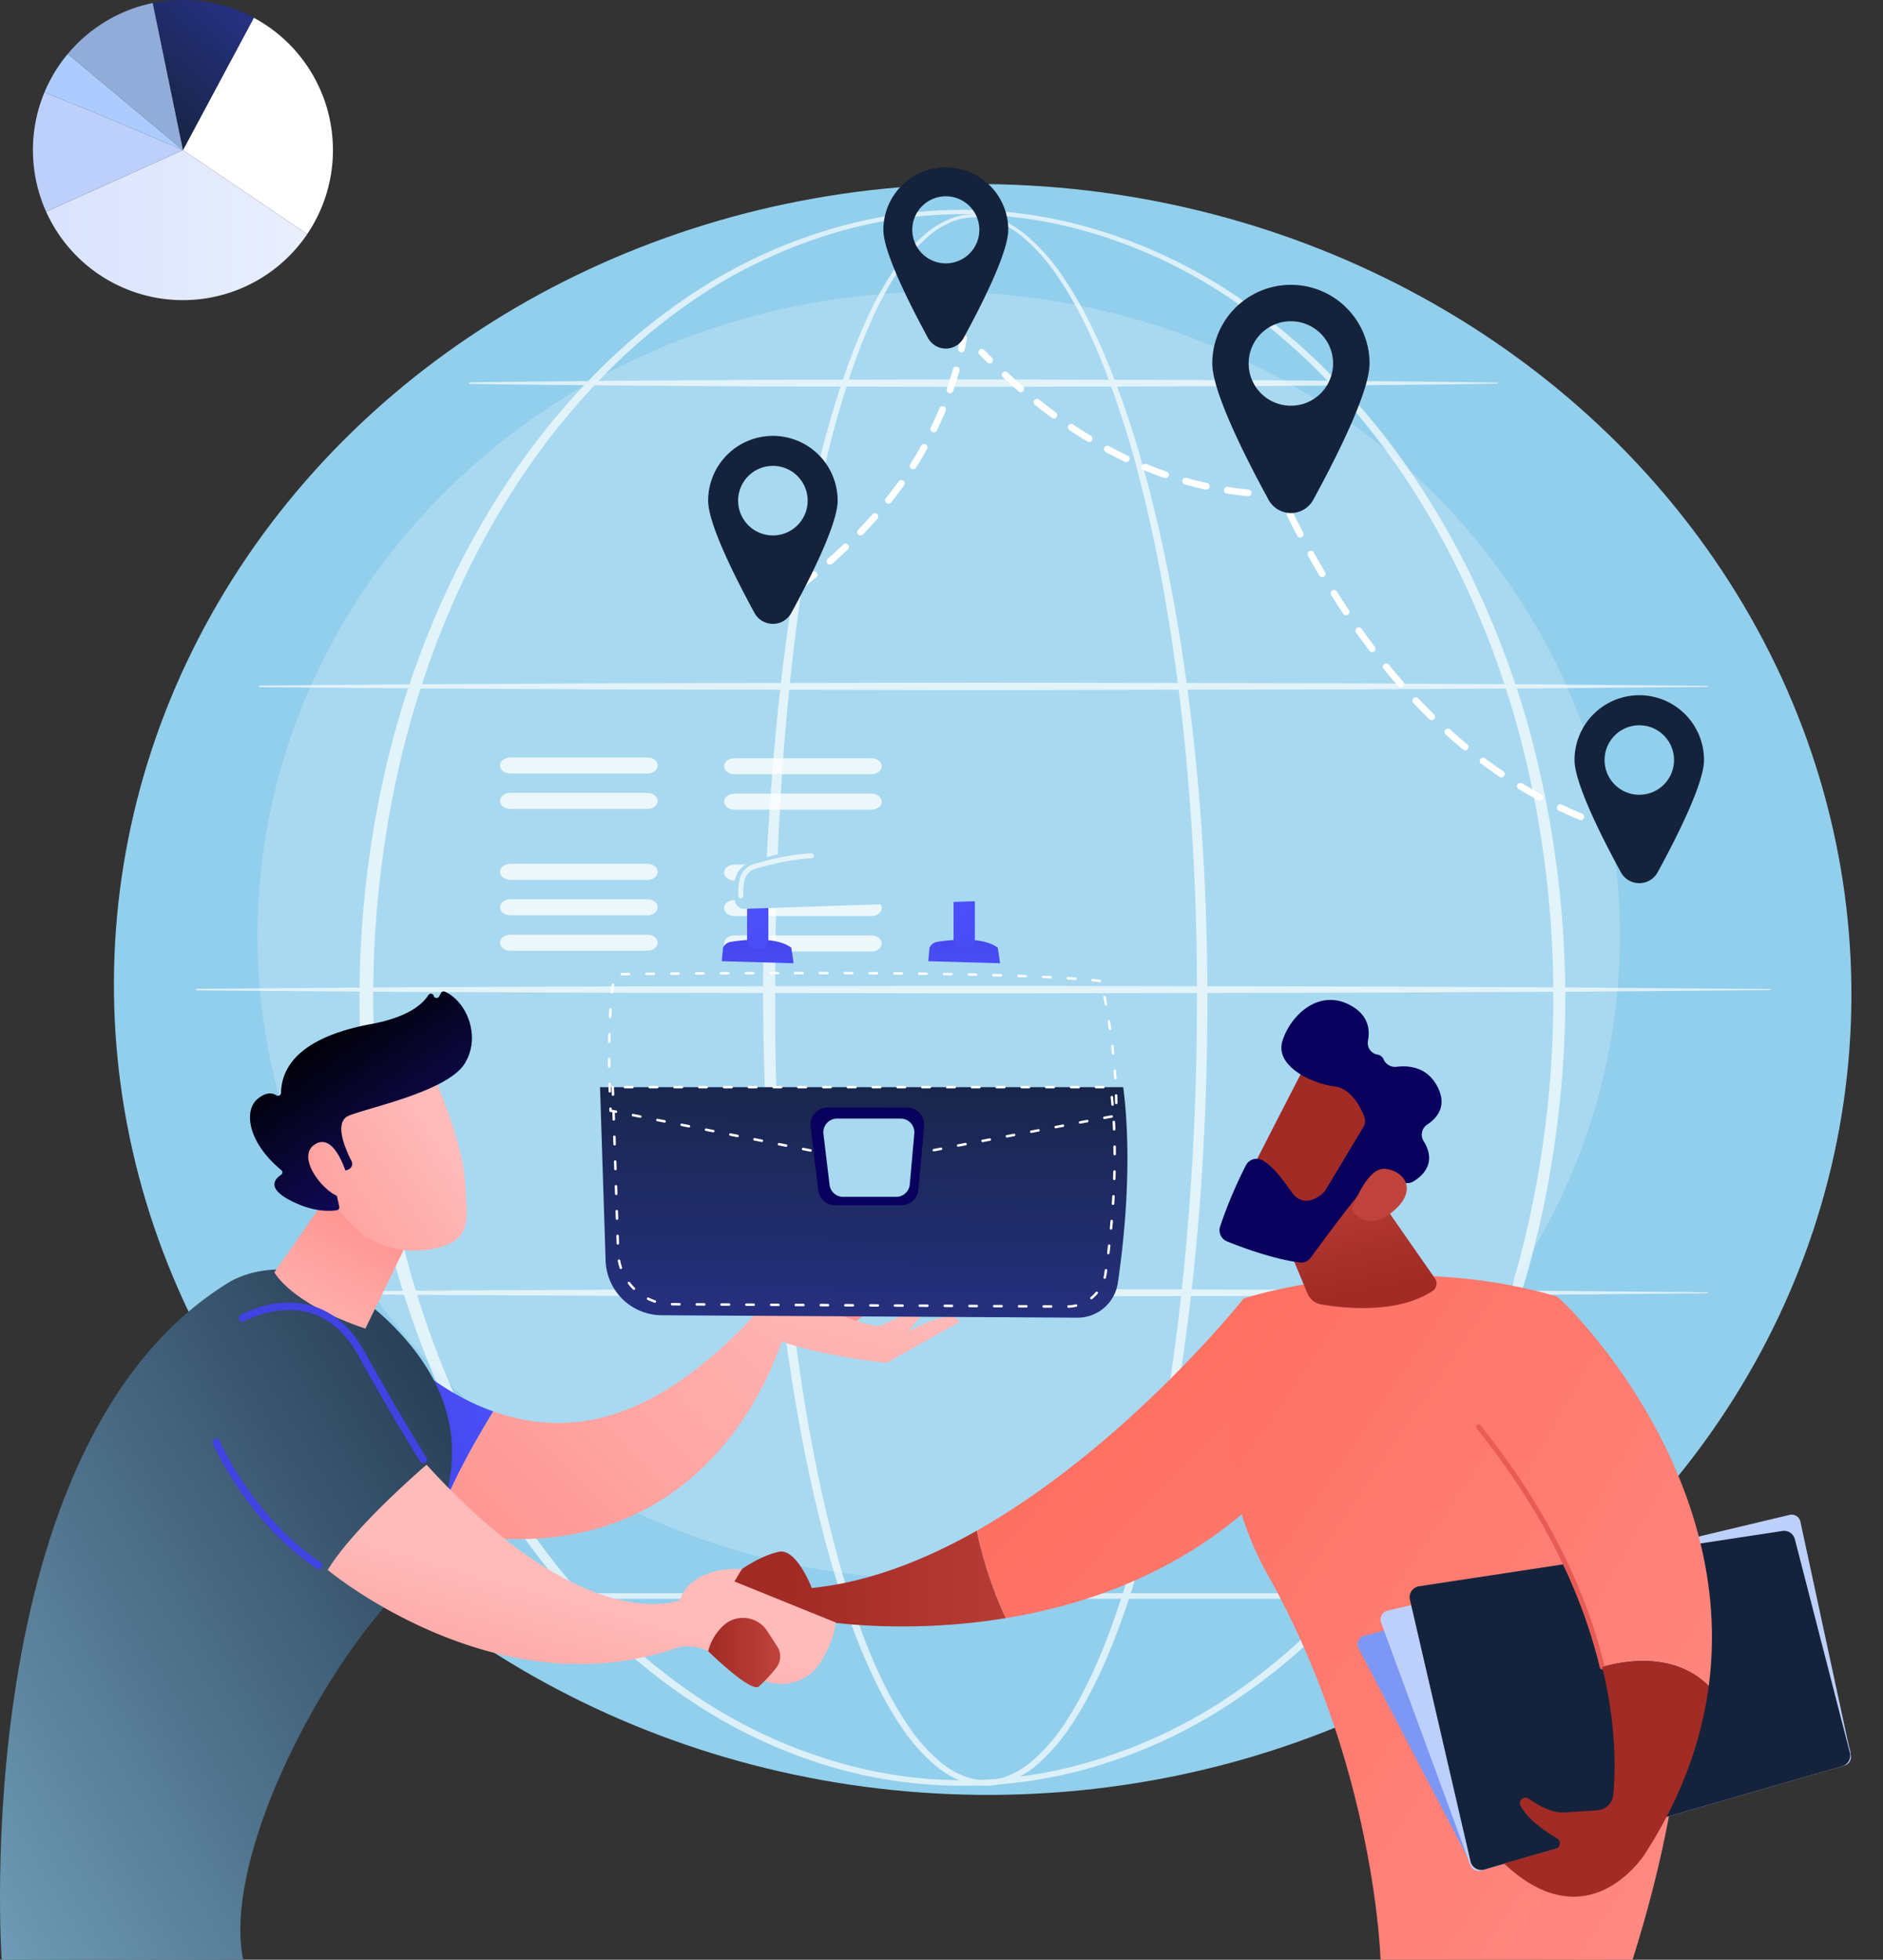 <svg height="698.019" viewBox="0 0 671 698.019" width="671" xmlns="http://www.w3.org/2000/svg" xmlns:xlink="http://www.w3.org/1999/xlink"><rect x="0" y="0" width="671" height="698.019" fill="#333333" stroke="none"/><linearGradient id="a" gradientUnits="objectBoundingBox" x1="-.04" x2="1.447" y1=".945" y2="-1.467"><stop offset="0" stop-color="#14233b"/><stop offset="1" stop-color="#4042e2"/></linearGradient><linearGradient id="b" gradientUnits="objectBoundingBox" x2="1" y1=".5" y2=".5"><stop offset="0" stop-color="#dae3fe"/><stop offset="1" stop-color="#e9effd"/></linearGradient><linearGradient id="c" gradientUnits="objectBoundingBox" x1=".275" x2="1.275" y1=".5" y2=".5"><stop offset="0" stop-color="#a22b25"/><stop offset="1" stop-color="#c0423c"/></linearGradient><linearGradient id="d" gradientUnits="objectBoundingBox" x1="2.398" x2=".452" y1="2.584" y2=".4"><stop offset="0" stop-color="#ff928e"/><stop offset="1" stop-color="#fe7062"/></linearGradient><linearGradient id="e" gradientUnits="objectBoundingBox" x1="1.107" x2="-.123" y1="-.006" y2=".733"><stop offset="0" stop-color="#4f52ff"/><stop offset="1" stop-color="#4042e2"/></linearGradient><linearGradient id="f" gradientUnits="objectBoundingBox" x1="1.314" x2=".004" y1="-.073" y2=".944"><stop offset="0" stop-color="#febbba"/><stop offset="1" stop-color="#ff928e"/></linearGradient><linearGradient id="g" x1="1.01" x2=".399" xlink:href="#f" y1="-1.182" y2=".559"/><linearGradient id="h" x1=".7" x2="-1.499" xlink:href="#f" y1=".02" y2="3.348"/><linearGradient id="i" gradientUnits="objectBoundingBox" x1="1.188" x2="-.616" y1="-.094" y2="1.466"><stop offset="0" stop-color="#14233b"/><stop offset="1" stop-color="#9edbf7"/></linearGradient><linearGradient id="j" x1=".181" x2=".572" xlink:href="#f" y1="1.219" y2=".33"/><linearGradient id="k" x1=".53" x2=".112" xlink:href="#f" y1=".549" y2="1.263"/><linearGradient id="l" x1="3.799" x2="2.782" xlink:href="#e" y1="-4.264" y2="-2.795"/><linearGradient id="m" x1="2.074" x2="1.479" xlink:href="#e" y1="-2.634" y2="-1.437"/><linearGradient id="n" x1=".821" x2="-.291" xlink:href="#f" y1=".35" y2="1.106"/><linearGradient id="o" gradientUnits="objectBoundingBox" x1=".28" x2="1.03" y1=".152" y2="1.129"><stop offset="0"/><stop offset="1" stop-color="#1a0f91"/></linearGradient><linearGradient id="p" x1="2.74" x2="-1.811" xlink:href="#f" y1="-.685" y2="1.784"/><linearGradient id="q" x1="0" x2="1" xlink:href="#c" y1=".5" y2=".5"/><linearGradient id="r" x1="1.186" x2=".021" xlink:href="#d" y1="1.087" y2=".067"/><linearGradient id="s" x1=".589" x2=".309" xlink:href="#c" y1=".833" y2="-.234"/><linearGradient id="t" gradientUnits="objectBoundingBox" x1="1.188" x2="-.616" y1="-.094" y2="1.466"><stop offset="0" stop-color="#14233b"/><stop offset="1" stop-color="#14233b"/></linearGradient><linearGradient id="u" x1="1.853" x2="-.427" xlink:href="#d" y1="1.607" y2="-.272"/><linearGradient id="v" gradientUnits="objectBoundingBox" x1="2.331" x2=".113" y1="-1.004" y2=".817"><stop offset="0" stop-color="#e1473d"/><stop offset="1" stop-color="#e9605a"/></linearGradient><linearGradient id="w" x1=".596" x2=".891" xlink:href="#c" y1="-.306" y2="-2.726"/><linearGradient id="x" x1="5.784" x2="4.712" xlink:href="#c" y1="11.24" y2="12.522"/><linearGradient id="y" gradientUnits="objectBoundingBox" x1="3.609" x2="4.515" y1="7.855" y2="7.855"><stop offset="0" stop-color="#09005d"/><stop offset="1" stop-color="#1a0f91"/></linearGradient><linearGradient id="z" x1="10.016" x2="12.473" xlink:href="#c" y1="38.519" y2="35.871"/><linearGradient id="A" x1=".536" x2=".397" xlink:href="#a" y1="-.322" y2="2.901"/><linearGradient id="B" x1=".519" x2=".477" xlink:href="#e" y1="2.381" y2="-.752"/><linearGradient id="C" x1=".382" x2="1.098" xlink:href="#e" y1="-.274" y2="3.943"/><linearGradient id="D" x1=".514" x2=".472" xlink:href="#e" y1="2.021" y2="-1.112"/><linearGradient id="E" x1=".34" x2="1.055" xlink:href="#e" y1="-.442" y2="3.435"/><linearGradient id="F" x1="1.038" x2="4.657" xlink:href="#y" y1="-.686" y2="-8.307"/><ellipse cx="286.606" cy="309.364" fill="#92cfec" rx="286.606" ry="309.364" transform="matrix(.04 -1 1 .04 29.343 626.663)"/><g fill="#fff"><ellipse cx="334.501" cy="333.23" opacity=".2" rx="242.755" ry="229.326"/><g opacity=".68" transform="translate(69.89 74.742)"><path d="m1300.862 349.105c-.074 50.549-3.542 101.2-12.448 151.037-2.256 12.448-4.872 24.836-7.985 37.106a354.352 354.352 0 0 1 -11.151 36.316c-4.417 11.889-9.623 23.544-16.632 34.226a68.349 68.349 0 0 1 -12.484 14.559 35.55 35.55 0 0 1 -8.173 5.267 24.481 24.481 0 0 1 -9.539 2.247 24.059 24.059 0 0 1 -9.644-1.773 33.45 33.45 0 0 1 -8.361-4.977 64.791 64.791 0 0 1 -12.753-14.333c-7.14-10.606-12.377-22.268-16.875-34.107a341.214 341.214 0 0 1 -11.268-36.278c-3.151-12.258-5.788-24.646-8.061-37.089-4.539-24.894-7.633-50.028-9.723-75.23s-3.113-50.492-3.239-75.783c-.064-12.643.281-25.284.731-37.918s1.169-25.26 2.1-37.868c1.871-25.215 4.665-50.37 8.807-75.321 2.085-12.474 4.522-24.894 7.435-37.2a352.738 352.738 0 0 1 10.558-36.456c2.123-5.967 4.444-11.87 7.09-17.632a129.443 129.443 0 0 1 9.085-16.727 61.465 61.465 0 0 1 12.468-14.424 31.859 31.859 0 0 1 8.25-4.941 23.3 23.3 0 0 1 9.485-1.685 25.158 25.158 0 0 1 9.373 2.2 36.6 36.6 0 0 1 8.142 5.084 69.681 69.681 0 0 1 12.75 14.17c7.262 10.453 12.736 21.98 17.477 33.709a335.916 335.916 0 0 1 11.981 36.016c3.387 12.191 6.229 24.515 8.7 36.932 9.784 49.657 13.759 100.315 13.904 150.873zm-3.741 0c.045-25.186-.911-50.382-3-75.48a734.616 734.616 0 0 0 -9.849-74.876c-2.325-12.377-5.034-24.677-8.257-36.844a339.7 339.7 0 0 0 -11.517-35.923c-4.548-11.724-9.887-23.18-16.93-33.56a68.189 68.189 0 0 0 -12.332-14.028 35.344 35.344 0 0 0 -7.811-5 23.4 23.4 0 0 0 -8.921-2.175 21.921 21.921 0 0 0 -8.987 1.7 30.38 30.38 0 0 0 -7.871 4.839 60.933 60.933 0 0 0 -12.031 14.233 124.987 124.987 0 0 0 -8.78 16.616c-2.554 5.734-4.8 11.613-6.838 17.556a355.931 355.931 0 0 0 -10.1 36.351c-2.782 12.274-5.065 24.672-7 37.113-3.863 24.891-6.374 49.982-7.961 75.126s-2.159 50.346-2.113 75.538q-.1 37.779 2.647 75.5c1.887 25.115 4.777 50.166 9.1 74.973 2.168 12.4 4.7 24.734 7.733 36.944a345.154 345.154 0 0 0 10.9 36.082c4.339 11.786 9.463 23.325 16.359 33.738a62.774 62.774 0 0 0 12.2 13.948 31.285 31.285 0 0 0 7.8 4.734 21.536 21.536 0 0 0 8.828 1.68 22.5 22.5 0 0 0 8.742-2.142 33.461 33.461 0 0 0 7.645-5.022 66.25 66.25 0 0 0 11.955-14.188c6.774-10.5 11.8-22.09 16.116-33.867a353.531 353.531 0 0 0 10.772-36.12c3.006-12.212 5.5-24.56 7.647-36.963 4.284-24.808 7.14-49.863 9.044-74.973s2.819-50.315 2.81-75.51z" transform="translate(-940.475 -68.556)"/><path d="m967.9 344.135a368.575 368.575 0 0 1 -13.074 96.511c-8.866 31.32-22.233 61.454-40.379 88.5a254.924 254.924 0 0 1 -30.839 37.768 216.3 216.3 0 0 1 -37.965 30.561 181.487 181.487 0 0 1 -44.294 20.252 165.656 165.656 0 0 1 -96.318.043 183.034 183.034 0 0 1 -44.33-20.219 214.675 214.675 0 0 1 -38.015-30.539 255.059 255.059 0 0 1 -30.9-37.76c-18.182-27.055-31.575-57.2-40.483-88.54a350.635 350.635 0 0 1 -9.8-47.84 359.642 359.642 0 0 1 .031-97.461 350.146 350.146 0 0 1 9.835-47.84c8.921-31.322 22.344-61.45 40.538-88.476a254.929 254.929 0 0 1 30.9-37.718 215.755 215.755 0 0 1 38-30.484 183.808 183.808 0 0 1 44.3-20.145 164.52 164.52 0 0 1 96.156.038 183.691 183.691 0 0 1 44.27 20.181 215.713 215.713 0 0 1 37.953 30.508 254.932 254.932 0 0 1 30.845 37.725c18.158 27.024 31.534 57.135 40.431 88.44a368.462 368.462 0 0 1 13.138 96.495zm-4.284 0a363.992 363.992 0 0 0 -12.548-95.466c-8.54-31.02-21.4-60.964-39.1-87.9a252.086 252.086 0 0 0 -30.142-37.656 210.7 210.7 0 0 0 -37.287-30.573 180.271 180.271 0 0 0 -43.732-20.214 160.419 160.419 0 0 0 -95.2.038 180.055 180.055 0 0 0 -43.694 20.25 210.537 210.537 0 0 0 -37.237 30.6 252 252 0 0 0 -30.092 37.663c-17.662 26.923-30.484 56.862-38.984 87.866a352.884 352.884 0 0 0 -9.373 47.286 367.63 367.63 0 0 0 .028 96.209 352.723 352.723 0 0 0 9.405 47.262c8.518 30.991 21.369 60.9 39.034 87.8a252.353 252.353 0 0 0 30.094 37.63 208.84 208.84 0 0 0 37.223 30.539 181.093 181.093 0 0 0 43.661 20.176 159.327 159.327 0 0 0 95.059.043 180.887 180.887 0 0 0 43.694-20.143 210.53 210.53 0 0 0 37.275-30.512 251.82 251.82 0 0 0 30.147-37.606c17.713-26.9 30.591-56.827 39.15-87.826a364.5 364.5 0 0 0 12.615-95.466z" transform="translate(-479.992 -63.586)"/><path d="m388.036 772.144 64.48-.521 64.477-.3 128.957-.238 128.954.262 64.477.324 64.479.562a.19.19 0 0 1 0 .378l-64.479.562-64.481.327-128.954.262-128.957-.238-64.477-.3-64.48-.521a.283.283 0 0 1 0-.564z" transform="translate(-365.372 -602.696)"/><path d="m702.316 318.4c15.259-.238 30.52-.345 45.779-.521l45.777-.3c15.259-.126 30.518-.112 45.777-.15l45.779-.088 91.553.262 45.777.324c15.261.19 30.52.3 45.779.562a.19.19 0 0 1 0 .378c-15.259.259-30.518.371-45.779.562l-45.777.324-91.553.262-45.779-.088c-15.259-.038-30.518-.024-45.777-.15l-45.777-.3c-15.259-.176-30.52-.278-45.779-.521a.283.283 0 0 1 0-.564z" transform="translate(-604.851 -256.951)"/><path d="m293.9 1225.884 70.08-.519 70.08-.3 140.16-.238 140.158.262 70.08.324 70.08.562a.188.188 0 0 1 .188.19.193.193 0 0 1 -.188.188l-70.08.562-70.08.333-140.158.262-140.16-.238-70.08-.3-70.08-.519a.283.283 0 0 1 0-.564z" transform="translate(-293.639 -948.441)"/><path d="m387.968 1679.624 64.48-.521 64.477-.3 128.957-.238 128.954.262 64.477.321 64.479.564a.186.186 0 0 1 .186.19.19.19 0 0 1 -.186.188l-64.48.562-64.477.321-128.954.264-128.956-.237-64.477-.3-64.48-.521a.281.281 0 0 1 -.279-.286.278.278 0 0 1 .279-.269z" transform="translate(-365.305 -1294.186)"/><path d="m1105.113 2135.748h-366.218a.99.99 0 0 1 0-1.978h366.218a.99.99 0 0 1 0 1.978z" transform="translate(-632.201 -1641.043)"/></g><path d="m1150.289 647.9a1.19 1.19 0 0 1 -.676-2.18q1.647-1.128 3.256-2.266a1.194 1.194 0 1 1 1.381 1.949q-1.616 1.154-3.282 2.3a1.19 1.19 0 0 1 -.679.197z" transform="translate(-875.588 -430.532)"/><path d="m1189.66 377.848a1.19 1.19 0 0 1 -.714-2.142c2-1.519 3.987-3.077 5.9-4.634a1.2 1.2 0 1 1 1.509 1.854c-1.933 1.573-3.939 3.149-5.95 4.684a1.206 1.206 0 0 1 -.745.238zm11.689-9.52a1.19 1.19 0 0 1 -.79-2.092c1.9-1.666 3.753-3.363 5.531-5.055a1.194 1.194 0 0 1 1.647 1.73c-1.8 1.714-3.684 3.437-5.6 5.12a1.19 1.19 0 0 1 -.788.288zm10.913-10.4a1.19 1.19 0 0 1 -.859-2.025c1.742-1.809 3.449-3.661 5.07-5.505a1.194 1.194 0 1 1 1.795 1.576c-1.645 1.873-3.375 3.753-5.146 5.588a1.19 1.19 0 0 1 -.859.357zm9.949-11.329a1.19 1.19 0 0 1 -.935-1.94c1.559-1.956 3.075-3.963 4.522-5.967a1.194 1.194 0 1 1 1.942 1.39c-1.457 2.037-3 4.077-4.582 6.067a1.19 1.19 0 0 1 -.947.44zm8.771-12.267a1.193 1.193 0 0 1 -1.007-1.837c1.338-2.1 2.63-4.26 3.839-6.414a1.2 1.2 0 1 1 2.085 1.169c-1.23 2.194-2.547 4.391-3.911 6.531a1.19 1.19 0 0 1 -1.007.543zm7.378-13.155a1.19 1.19 0 0 1 -1.073-1.718c1.088-2.235 2.121-4.522 3.068-6.812a1.195 1.195 0 1 1 2.206.916c-.966 2.328-2.018 4.663-3.125 6.94a1.19 1.19 0 0 1 -1.083.664zm5.776-13.924a1.194 1.194 0 0 1 -1.131-1.588c.809-2.335 1.559-4.732 2.228-7.126a1.2 1.2 0 0 1 2.3.645c-.683 2.44-1.447 4.884-2.271 7.264a1.19 1.19 0 0 1 -1.135.795z" transform="translate(-905.601 -167.208)"/><path d="m1435.554 256.685a1.342 1.342 0 0 1 -.255-.026 1.19 1.19 0 0 1 -.914-1.428c.276-1.285.536-2.587.771-3.868a1.194 1.194 0 1 1 2.349.428c-.238 1.309-.5 2.635-.785 3.944a1.19 1.19 0 0 1 -1.166.95z" transform="translate(-1092.963 -131.181)"/><path d="m1468.823 276.755a1.19 1.19 0 0 1 -.838-.345q-1.428-1.4-2.833-2.833a1.192 1.192 0 0 1 1.7-1.666q1.4 1.428 2.8 2.806a1.19 1.19 0 0 1 -.838 2.047z" transform="translate(-1116.172 -147.313)"/><path d="m1587.375 349.728h-.114c-2.516-.238-5.058-.559-7.552-.952a1.2 1.2 0 0 1 .371-2.361c2.447.383 4.939.7 7.407.933a1.191 1.191 0 1 1 -.112 2.38zm-14.89-2.335a1.192 1.192 0 0 1 -.257-.026c-2.459-.538-4.943-1.161-7.378-1.852a1.195 1.195 0 0 1 .65-2.3c2.395.676 4.832 1.288 7.245 1.816a1.19 1.19 0 0 1 -.255 2.361zm-14.519-4.094a1.19 1.19 0 0 1 -.39-.067c-2.38-.819-4.76-1.726-7.119-2.694a1.2 1.2 0 1 1 .909-2.211c2.313.952 4.665 1.842 6.993 2.647a1.19 1.19 0 0 1 -.393 2.325zm-13.95-5.731a1.189 1.189 0 0 1 -.512-.117c-2.261-1.073-4.541-2.23-6.779-3.439a1.194 1.194 0 1 1 1.135-2.1c2.2 1.19 4.446 2.325 6.664 3.385a1.19 1.19 0 0 1 -.514 2.273zm-13.269-7.14a1.19 1.19 0 0 1 -.616-.174c-2.142-1.29-4.284-2.663-6.407-4.077a1.194 1.194 0 0 1 1.328-1.985c2.085 1.392 4.21 2.744 6.314 4.018a1.19 1.19 0 0 1 -.619 2.218zm-12.538-8.376a1.19 1.19 0 0 1 -.714-.238c-2.014-1.473-4.046-3.025-6.031-4.608a1.195 1.195 0 1 1 1.49-1.868c1.961 1.561 3.965 3.094 5.95 4.548a1.19 1.19 0 0 1 -.714 2.159zm-11.8-9.385a1.19 1.19 0 0 1 -.776-.29c-1.883-1.616-3.789-3.313-5.665-5.041a1.2 1.2 0 0 1 1.621-1.759c1.854 1.711 3.739 3.389 5.6 5a1.19 1.19 0 0 1 -.781 2.1z" transform="translate(-1142.664 -172.998)"/><path d="m1900.279 486.573c-1.333 0-2.685-.031-4.02-.079a1.194 1.194 0 1 1 .086-2.387c1.309.045 2.635.071 3.941.076a1.19 1.19 0 1 1 0 2.38z" transform="translate(-1444.05 -309.276)"/><path d="m1907.4 474.3a1.19 1.19 0 0 1 -1.081-.685q-.85-1.8-1.685-3.627a1.194 1.194 0 0 1 2.171-.995q.833 1.814 1.666 3.6a1.19 1.19 0 0 1 -.571 1.59 1.176 1.176 0 0 1 -.5.117z" transform="translate(-1451.225 -297.226)"/><path d="m2031.074 624.043a1.17 1.17 0 0 1 -.452-.09c-2.487-1.021-4.982-2.123-7.414-3.275a1.2 1.2 0 0 1 1.026-2.161c2.38 1.135 4.848 2.221 7.3 3.227a1.19 1.19 0 0 1 -.457 2.3zm-14.519-6.881a1.211 1.211 0 0 1 -.566-.143c-2.356-1.269-4.722-2.618-7.035-4.025a1.195 1.195 0 1 1 1.238-2.045c2.28 1.383 4.61 2.716 6.931 3.965a1.19 1.19 0 0 1 -.566 2.247zm-13.759-8.33a1.176 1.176 0 0 1 -.669-.2c-2.214-1.5-4.434-3.077-6.6-4.7a1.19 1.19 0 0 1 1.428-1.9c2.142 1.6 4.322 3.154 6.507 4.629a1.19 1.19 0 0 1 -.671 2.185zm-12.879-9.628a1.19 1.19 0 0 1 -.759-.274c-2.059-1.692-4.123-3.47-6.134-5.279a1.2 1.2 0 1 1 1.6-1.778c1.983 1.787 4.02 3.542 6.053 5.212a1.19 1.19 0 0 1 -.759 2.118zm-11.955-10.751a1.19 1.19 0 0 1 -.838-.343c-1.9-1.859-3.808-3.808-5.665-5.776a1.195 1.195 0 0 1 1.74-1.638c1.837 1.949 3.72 3.87 5.6 5.712a1.19 1.19 0 0 1 -.835 2.049zm-11.051-11.713a1.19 1.19 0 0 1 -.9-.409c-1.749-2-3.5-4.084-5.208-6.188a1.2 1.2 0 0 1 1.857-1.507c1.688 2.078 3.42 4.137 5.153 6.119a1.2 1.2 0 0 1 -.9 1.985zm-10.144-12.481a1.191 1.191 0 0 1 -.952-.476c-1.6-2.121-3.211-4.313-4.774-6.519a1.194 1.194 0 1 1 1.949-1.38c1.547 2.183 3.139 4.356 4.732 6.457a1.218 1.218 0 0 1 -.952 1.925zm-9.3-13.122a1.19 1.19 0 0 1 -.995-.533c-1.469-2.206-2.939-4.491-4.375-6.79a1.2 1.2 0 0 1 2.028-1.266c1.428 2.28 2.882 4.546 4.336 6.733a1.19 1.19 0 0 1 -.995 1.856zm-8.523-13.64a1.19 1.19 0 0 1 -1.031-.59c-1.345-2.285-2.692-4.644-4.006-7.009a1.194 1.194 0 0 1 2.087-1.161c1.307 2.349 2.642 4.691 3.977 6.959a1.19 1.19 0 0 1 -1.028 1.8zm-7.811-14.064a1.19 1.19 0 0 1 -1.057-.64c-1.24-2.361-2.473-4.779-3.67-7.19a1.2 1.2 0 0 1 2.142-1.062c1.19 2.394 2.414 4.8 3.644 7.14a1.19 1.19 0 0 1 -1.059 1.752z" transform="translate(-1467.802 -331.961)"/><path d="m2398.25 982.446a1.191 1.191 0 0 1 -.369-.059q-1.9-.617-3.808-1.281a1.195 1.195 0 1 1 .793-2.254q1.863.652 3.746 1.261a1.19 1.19 0 0 1 -.367 2.333z" transform="translate(-1823.649 -686.216)"/></g><path d="m1344.822 0a22.252 22.252 0 0 0 -22.252 22.252c0 7.964 9.344 26.488 15.923 38.543a7.208 7.208 0 0 0 12.657 0c6.579-12.055 15.923-30.58 15.923-38.543a22.252 22.252 0 0 0 -22.251-22.252zm0 34.2a11.948 11.948 0 1 1 11.948-11.95 11.948 11.948 0 0 1 -11.948 11.95z" fill="#14233b" transform="translate(-1007.784 59.607)"/><path d="m1843.011 175.8a28.019 28.019 0 0 0 -28.011 28.019c0 10.027 11.765 33.352 20.048 48.53a9.083 9.083 0 0 0 15.947 0c8.283-15.178 20.048-38.5 20.048-48.53a28.019 28.019 0 0 0 -28.032-28.019zm0 43.061a15.045 15.045 0 1 1 15.042-15.043 15.045 15.045 0 0 1 -15.042 15.043z" fill="#14233b" transform="translate(-1383.01 -74.35)"/><path d="m1083.307 401.84a23.087 23.087 0 0 0 -23.087 23.087c0 8.259 9.689 27.471 16.511 39.972a7.475 7.475 0 0 0 13.126 0c6.821-12.5 16.513-31.713 16.513-39.972a23.087 23.087 0 0 0 -23.063-23.087zm0 35.464a12.391 12.391 0 1 1 12.377-12.391 12.391 12.391 0 0 1 -12.377 12.391z" fill="#14233b" transform="translate(-807.876 -246.59)"/><path d="m2380.427 789.94a23.087 23.087 0 0 0 -23.087 23.075c0 8.259 9.69 27.469 16.511 39.972a7.475 7.475 0 0 0 13.126 0c6.821-12.5 16.513-31.713 16.513-39.972a23.087 23.087 0 0 0 -23.063-23.075zm0 35.464a12.377 12.377 0 1 1 12.376-12.388 12.377 12.377 0 0 1 -12.376 12.384z" fill="#14233b" transform="translate(-1796.267 -542.318)"/><path d="m512.27 903.775a53.474 53.474 0 0 0 -19.022-77.085l-25.248 47.124z" fill="#fff" transform="translate(-402.808 -820.363)"/><path d="m458.747 806.435a53.652 53.652 0 0 0 -36.037-5.235l10.782 52.362z" fill="url(#a)" transform="translate(-368.297 -800.108)"/><path d="m325.755 804.65a53.417 53.417 0 0 0 -30.285 18.15l41.064 34.221z" fill="#91acd8" transform="translate(-271.342 -803.569)"/><path d="m311.914 1024.68-48.754 21.954a53.472 53.472 0 0 0 93.024 8.007z" fill="url(#b)" transform="translate(-246.722 -971.229)"/><path d="m268.915 880.9a53.418 53.418 0 0 0 -8.295 13.669c18.927 7.409 49.359 20.552 49.359 20.552z" fill="#acccff" transform="translate(-244.787 -861.67)"/><path d="m247.506 938.33a53.6 53.6 0 0 0 .607 42.506l48.752-21.954s-30.432-13.143-49.359-20.552z" fill="#bdd0fb" transform="translate(-231.673 -905.432)"/><g fill="#fff" opacity=".78" transform="translate(178.175 269.793)"><path d="m801.089 883.09h-48.789c-2.042 0-3.7 1.276-3.7 2.856s1.666 2.856 3.7 2.856h48.792c2.042 0 3.7-1.276 3.7-2.856s-1.661-2.856-3.703-2.856z" transform="translate(-748.6 -883.09)"/><path d="m801.089 936.13h-48.789c-2.042 0-3.7 1.278-3.7 2.856s1.666 2.856 3.7 2.856h48.792c2.042 0 3.7-1.278 3.7-2.856s-1.661-2.856-3.703-2.856z" transform="translate(-748.6 -923.506)"/><path d="m801.089 1148.32h-48.789c-2.042 0-3.7 1.276-3.7 2.856s1.666 2.856 3.7 2.856h48.792c2.042 0 3.7-1.276 3.7-2.856s-1.661-2.856-3.703-2.856z" transform="translate(-748.6 -1085.192)"/><path d="m801.089 1095.27h-48.789c-2.042 0-3.7 1.278-3.7 2.856s1.666 2.856 3.7 2.856h48.792c2.042 0 3.7-1.276 3.7-2.856s-1.661-2.856-3.703-2.856z" transform="translate(-748.6 -1044.769)"/><path d="m801.089 1042.23h-48.789c-2.042 0-3.7 1.276-3.7 2.856s1.666 2.856 3.7 2.856h48.792c2.042 0 3.7-1.278 3.7-2.856s-1.661-2.856-3.703-2.856z" transform="translate(-748.6 -1004.353)"/></g><g fill="#fff" opacity=".78" transform="translate(258.023 270.059)"><path d="m1136.566 884.21h-48.792c-2.04 0-3.694 1.278-3.694 2.856s1.666 2.856 3.694 2.856h48.792c2.04 0 3.694-1.276 3.694-2.856s-1.654-2.856-3.694-2.856z" transform="translate(-1084.08 -884.21)"/><path d="m1136.566 937.26h-48.792c-2.04 0-3.694 1.276-3.694 2.856s1.666 2.856 3.694 2.856h48.792c2.04 0 3.694-1.276 3.694-2.856s-1.654-2.856-3.694-2.856z" transform="translate(-1084.08 -924.634)"/><path d="m1136.566 1149.44h-48.792c-2.04 0-3.694 1.278-3.694 2.856s1.666 2.856 3.694 2.856h48.792c2.04 0 3.694-1.276 3.694-2.856s-1.654-2.856-3.694-2.856z" transform="translate(-1084.08 -1086.312)"/><path d="m1136.566 1096.4h-48.792c-2.04 0-3.694 1.276-3.694 2.856s1.666 2.856 3.694 2.856h48.792c2.04 0 3.694-1.278 3.694-2.856s-1.654-2.856-3.694-2.856z" transform="translate(-1084.08 -1045.896)"/><path d="m1136.566 1043.35h-48.792c-2.04 0-3.694 1.278-3.694 2.856s1.666 2.856 3.694 2.856h48.792c2.04 0 3.694-1.276 3.694-2.856s-1.654-2.856-3.694-2.856z" transform="translate(-1084.08 -1005.473)"/></g><path d="m1103.222 2060.6s-5.4-14.214-11.705-12.912-13.2 6.148-13.2 6.148l-10.132 13.7s28.44 11.206 38.443 4.784c0 0 29.037 5.02 65.734-1a143.873 143.873 0 0 1 -10.334-31.148c-18.587 10.518-38.598 18.372-58.806 20.428z" fill="url(#c)" transform="translate(-813.941 -1494.98)"/><path d="m1557.538 1692.88s-41.592 52.384-95.078 82.661a143.874 143.874 0 0 0 10.335 31.148c27.745-4.553 59.857-15.418 87.081-39.562z" fill="url(#d)" transform="translate(-1114.378 -1230.348)"/><path d="m552.22 1722 2.582 69.349a190.191 190.191 0 0 0 20.966 5.95c4.158-13.39 13.329-29.825 20.816-42.044-27.551-9.74-44.364-33.255-44.364-33.255z" fill="url(#e)" transform="translate(-420.785 -1252.538)"/><path d="m765.17 1717c-37.8 40.8-68.388 43.206-93.193 34.438-7.5 12.219-16.661 28.654-20.816 42.045 100.928 22.251 124.7-70.535 124.7-70.535z" fill="url(#f)" transform="translate(-496.177 -1248.728)"/><path d="m1162.37 1683.5s4.353-4.677 12.41-3.206 15.233 4.268 20.252 0 6.783 1.459 6.783 1.459l-15.033 11.425z" fill="url(#g)" transform="translate(-885.713 -1219.551)"/><path d="m1124.59 1697.42s2.985-12.474 11.974-10.765 29.4 12.807 34.657 10.765 11.986-6.94 15.435-5.21l-6.076 7.557s15.625-9.013 18.327-3.475l-26 14.63s-38.049-3.807-48.317-13.502z" fill="url(#h)" transform="translate(-856.925 -1225.483)"/><path d="m.6 1895.237s-12.9-184.109 81.117-241.358c0 0 26.281-17.353 59.027 16.251s22.2 68.514-5.281 101.231-55.483 91.159-48.821 123.876z" fill="url(#i)" transform="translate(.001 -1197.217)"/><path d="m442.079 1457.52c-.024 2.194-31.329 46.65-31.329 46.65s5.619 11.068 32.446 20.052l23.156-47.6z" fill="url(#j)" transform="translate(-312.987 -1051.007)"/><path d="m490.66 1978.972s59.393 49.744 123.528 28.038a15.275 15.275 0 0 1 12.041.907l18.439 9.739a16.458 16.458 0 0 0 21.814-6.107c2.561-4.284 4.748-9.18 5.184-13.869l-36.08-14.607 2.661-4.422s-17.613-1.492-22.225 11.132c0 0-33.56 13.955-90.137-48.283.001 0-25.676 21.833-35.225 37.472z" fill="url(#k)" transform="translate(-373.877 -1419.794)"/><path d="m356.1 1948.742a1.316 1.316 0 0 1 -.735-.238c-25.082-16.927-36.88-44.27-37-44.556a1.314 1.314 0 1 1 2.421-1.026c.112.267 11.629 26.924 36.047 43.423a1.314 1.314 0 0 1 -.735 2.4z" fill="url(#l)" transform="translate(-242.511 -1389.788)"/><path d="m423.4 1756.059a1.312 1.312 0 0 1 -1.1-.6c-.076-.117-7.721-12.02-22.278-38.082-4.434-7.94-10.251-12.964-17.294-14.935-11.679-3.27-22.944 3-23.059 3.061a1.314 1.314 0 1 1 -1.3-2.285c.5-.281 12.3-6.869 25.041-3.316 7.754 2.163 14.114 7.616 18.905 16.185 14.519 25.981 22.118 37.827 22.192 37.944a1.311 1.311 0 0 1 -.393 1.816 1.3 1.3 0 0 1 -.712.214z" fill="url(#m)" transform="translate(-272.561 -1234.898)"/><path d="m502.9 1350.47s11.139 25.589 11.889 39.017 3.641 22.135-11.889 24.851-28.611-5.031-35.7-18.41c0 0-11.106-20.614-8.614-29.056s44.314-16.402 44.314-16.402z" fill="url(#n)" transform="translate(-349.158 -969.436)"/><path d="m408.515 1296.891.885-.39a2.142 2.142 0 0 0 1.04-2.927c-2.19-4.232-6.457-13.926-.952-16.185 7.107-2.913 35.259-8.656 41.333-18.646 5.838-9.6.666-21.992-7.107-25.517a1.071 1.071 0 0 0 -1.4.455l-.647 1.226a1.054 1.054 0 0 1 -1.947-.2 1.05 1.05 0 0 0 -1.9-.271c-1.868 2.989-6.9 7.833-20.388 10.323-19.157 3.534-31.824 11.289-32.131 24.515a1.059 1.059 0 0 1 -1.635.871c-1.414-.864-3.677-1.269-6.7 1.276-5.262 4.425-3.108 15.9 8.426 25.341a1.05 1.05 0 0 1 -.05 1.69c-2.092 1.361-5.208 4.6 2.868 8.916 8.354 4.467 14.592 4.1 16.994 3.7a1.052 1.052 0 0 0 .854-1.269l-2.566-11.634a1.057 1.057 0 0 1 1.031-1.283z" fill="url(#o)" transform="translate(-285.165 -880.017)"/><path d="m475.477 1471.108s-4.251-16.344-11.579-11.762 3.808 18.327 9.7 18.927z" fill="url(#p)" transform="translate(-351.645 -1051.781)"/><path d="m1060.26 2182.53s15.092 14.757 18.005 12.615a52.9 52.9 0 0 0 6.188-6.633 6.479 6.479 0 0 0 .44-7.635l-3.57-5.493a10.292 10.292 0 0 0 -15.361-2.237 18.719 18.719 0 0 0 -5.702 9.383z" fill="url(#q)" transform="translate(-807.906 -1594.407)"/><path d="m1892.957 1902.153s-1.852-69.042-40.419-137.537a109.772 109.772 0 0 1 -12.591-70.661l4.225-27.29s52.929-17.91 111.6-.755c0 0 81.35 64.5 26.983 236.242z" fill="url(#r)" transform="translate(-1401.012 -1204.133)"/><path d="m1899.78 1518.491 13.726 32.972a6.567 6.567 0 0 0 4.962 3.949c7.914 1.357 27.052 3.477 39.619-4.789a3.194 3.194 0 0 0 .854-4.491l-25.355-36.4z" fill="url(#s)" transform="translate(-1447.611 -1090.79)"/><path d="m2034.733 2072.982a3.049 3.049 0 0 0 -1.925 4.355l39.7 76.133a3.049 3.049 0 0 0 3.549 1.518l129.875-37.5a3.047 3.047 0 0 0 2.083-3.772l-22.373-77.449a3.049 3.049 0 0 0 -3.7-2.1z" fill="#7d97f4" transform="translate(-1548.714 -1490.329)"/><path d="m2069.356 2050.414a3.192 3.192 0 0 0 -2.254 4.206l31.784 86.334a3.187 3.187 0 0 0 3.877 1.964l129.478-37.384a3.189 3.189 0 0 0 2.233-3.739l-17.944-83.092a3.189 3.189 0 0 0 -3.858-2.43z" fill="#bdd0fb" transform="translate(-1574.96 -1476.703)"/><path d="m2113.859 2060.17a3.939 3.939 0 0 0 -3.246 4.786l21.585 93.2a3.941 3.941 0 0 0 4.934 2.9l127.524-36.818a3.946 3.946 0 0 0 2.725-4.772l-19.612-76.078a3.941 3.941 0 0 0 -4.41-2.913z" fill="url(#t)" transform="translate(-1608.186 -1495.177)"/><path d="m2295.795 1849.286c9.9-74.766-47.721-132.255-47.721-132.255l-34.274 39.964c26.026 32.439 38.4 62.166 44.051 85.515 7.488-2.183 25.534-5.632 37.944 6.776z" fill="url(#u)" transform="translate(-1686.891 -1248.751)"/><path d="m2255.017 1968.519a.878.878 0 0 1 -.852-.671c-7.01-28.959-21.773-57.615-43.882-85.172a.877.877 0 0 1 1.369-1.1c22.268 27.759 37.146 56.646 44.218 85.858a.881.881 0 0 1 -.645 1.059.91.91 0 0 1 -.207.024z" fill="url(#v)" transform="translate(-1684.064 -1373.884)"/><path d="m2286.838 2237.322c5.253 21.7 4.7 37.891 3.9 45.622a6.022 6.022 0 0 1 -5.567 5.394c-3.32.238-7.838.538-11.875.771-4.439.255-9.366-2.551-12.66-4.9a1.982 1.982 0 0 0 -2.918 2.506c2.458 4.81 8.7 9.092 13 11.61a2.052 2.052 0 0 1 -.476 3.749l-18.394 5.215c30.228 28.473 50.178-3.385 50.178-3.385 13.34-20.614 20.231-40.774 22.759-59.81-12.406-12.404-30.452-8.955-37.947-6.772z" fill="url(#w)" transform="translate(-1715.885 -1643.563)"/><path d="m1881.537 1328.853c-.576.543-24.327 47.181-24.327 47.181l26.919 13 29.075-40.859s-22.004-28.404-31.667-19.322z" fill="url(#x)" transform="translate(-1415.174 -951.599)"/><path d="m1877.058 1291.258-13.426 22.373a4.188 4.188 0 0 1 -.736.916c-1.6 1.487-7.066 5.812-11.293-.078-3.6-5.02-6.983-9.585-10.606-11.467a4.284 4.284 0 0 0 -5.793 1.9 160.809 160.809 0 0 0 -9.187 21.8 4.285 4.285 0 0 0 2.487 5.236c5.45 2.206 16.223 6.2 25.781 7.521a4.285 4.285 0 0 0 4.061-1.728c4.113-5.634 15.709-21.378 19.66-25.32 3.677-3.661 10.473-2.28 13.517-1.4a4.322 4.322 0 0 0 3.43-.45c3.094-1.868 8.514-6.521 3.57-14.4a4.3 4.3 0 0 1 1.328-5.836c3.463-2.278 7.221-6.552 3.642-13.476-3.625-7.009-10.1-7.638-14.5-7.1a4.46 4.46 0 0 1 -4.679-2.6 2.839 2.839 0 0 0 -2.216-1.745 4.173 4.173 0 0 1 -3.373-4.893c.778-3.968.193-9.121-6.141-12.6-11.615-6.386-21.788 4.018-24.375 12.8s10.4 14.995 18.565 16.025c6 .762 9.282 7.309 10.613 10.732a4.3 4.3 0 0 1 -.329 3.79z" fill="url(#y)" transform="translate(-1391.258 -889.784)"/><path d="m2023.88 1513.169s5.165-15.111 11.774-14.557 11.815 7.14 3.623 14.545c-10.192 9.209-15.397.012-15.397.012z" fill="url(#z)" transform="translate(-1542.174 -1082.307)"/><path d="m898.37 1376.49 1.987 61.814a20.112 20.112 0 0 0 20.026 19.419l148.021.871a14.519 14.519 0 0 0 14.469-12.348c2.313-15.611 5.262-43.542 1.942-69.756z" fill="url(#A)" transform="translate(-684.548 -989.263)"/><path d="m1078.463 1453.642a.443.443 0 1 1 -.017-.885 13.358 13.358 0 0 0 2.54-.338.443.443 0 1 1 .2.862 14.526 14.526 0 0 1 -2.706.362zm-6.188-.024-2.649-.017a.443.443 0 1 1 0-.883l2.649.017a.443.443 0 0 1 0 .883zm-8.833-.052-2.649-.014a.443.443 0 0 1 0-.885l2.651.017a.443.443 0 0 1 0 .883zm-8.835-.052-2.651-.017a.441.441 0 0 1 -.438-.443.445.445 0 0 1 .443-.44l2.649.017a.443.443 0 0 1 0 .883zm-8.835-.052-2.649-.014a.443.443 0 0 1 -.44-.445.476.476 0 0 1 .445-.438l2.651.014a.443.443 0 0 1 0 .883zm-8.833-.052-2.651-.014a.443.443 0 0 1 0-.883l2.651.014a.443.443 0 0 1 0 .883zm-8.835-.052-2.649-.014a.443.443 0 1 1 0-.883l2.649.014a.443.443 0 1 1 0 .883zm-8.833-.05-2.649-.017a.443.443 0 1 1 0-.883l2.651.014a.443.443 0 1 1 0 .885zm-8.835-.052-2.649-.017a.443.443 0 0 1 0-.883l2.649.017a.443.443 0 1 1 0 .883zm-8.835-.052-2.649-.017a.443.443 0 1 1 0-.883l2.649.017a.44.44 0 0 1 .44.443.445.445 0 0 1 -.433.44zm-8.833-.052-2.651-.017a.443.443 0 0 1 0-.883l2.651.017a.443.443 0 0 1 0 .883zm-8.835-.052-2.649-.014a.443.443 0 1 1 0-.883l2.649.014a.443.443 0 1 1 0 .883zm-8.833-.052-2.649-.014a.443.443 0 0 1 0-.885l2.651.017a.443.443 0 0 1 0 .883zm-8.835-.052-2.651-.014a.443.443 0 0 1 0-.883l2.651.014a.443.443 0 0 1 0 .883zm-8.835-.05-2.649-.017a.442.442 0 0 1 -.44-.445.49.49 0 0 1 .445-.438l2.649.014a.443.443 0 1 1 0 .885zm-8.833-.052-2.651-.017a.443.443 0 0 1 0-.883l2.651.014a.443.443 0 1 1 0 .885zm-8.835-.052-2.651-.017a.443.443 0 0 1 0-.883l2.649.017a.443.443 0 1 1 0 .883zm-8.728-.988a.477.477 0 0 1 -.141-.021 19.2 19.2 0 0 1 -2.506-1.028.441.441 0 0 1 .39-.79 18.958 18.958 0 0 0 2.394.978.443.443 0 0 1 -.138.862zm155.562-1.235a.447.447 0 0 1 -.345-.164.443.443 0 0 1 .069-.621 13.3 13.3 0 0 0 1.837-1.785.443.443 0 1 1 .674.574 14.354 14.354 0 0 1 -1.959 1.9.431.431 0 0 1 -.271.093zm-163.026-3.332a.435.435 0 0 1 -.309-.129 19.884 19.884 0 0 1 -1.792-2.033.443.443 0 1 1 .7-.538 18.872 18.872 0 0 0 1.711 1.942.44.44 0 0 1 0 .626.445.445 0 0 1 -.307.126zm167.75-3.944a.431.431 0 0 1 -.109-.014.44.44 0 0 1 -.317-.538 13.845 13.845 0 0 0 .281-1.39l.171-1.171a.441.441 0 0 1 .874.126l-.171 1.176a14.262 14.262 0 0 1 -.3 1.478.443.443 0 0 1 -.412.328zm-172.4-3.475a.443.443 0 0 1 -.419-.3 19.614 19.614 0 0 1 -.69-2.618.443.443 0 0 1 .869-.167 18.238 18.238 0 0 0 .659 2.5.44.44 0 0 1 -.276.559.427.427 0 0 1 -.138.019zm173.689-5.265h-.055a.443.443 0 0 1 -.383-.493c.1-.857.212-1.73.314-2.618a.447.447 0 0 1 .49-.39.443.443 0 0 1 .388.49q-.157 1.349-.317 2.635a.44.44 0 0 1 -.433.371zm-174.779-3.458a.44.44 0 0 1 -.44-.428l-.086-2.649a.44.44 0 0 1 .426-.455.454.454 0 0 1 .457.428l.086 2.649a.44.44 0 0 1 -.428.455zm175.759-5.329h-.043a.44.44 0 0 1 -.4-.476q.126-1.3.238-2.637a.447.447 0 0 1 .476-.4.44.44 0 0 1 .4.476q-.117 1.342-.238 2.644a.44.44 0 0 1 -.448.393zm-176.052-3.492a.443.443 0 0 1 -.443-.428l-.083-2.647a.443.443 0 0 1 .426-.457.45.45 0 0 1 .455.428l.086 2.649a.44.44 0 0 1 -.426.455zm176.756-5.305h-.031a.445.445 0 0 1 -.412-.476c.06-.871.112-1.752.162-2.642a.443.443 0 0 1 .883.05q-.076 1.34-.162 2.651a.443.443 0 0 1 -.44.407zm-177.042-3.525a.44.44 0 0 1 -.44-.426l-.086-2.649a.443.443 0 1 1 .883-.029l.086 2.649a.441.441 0 0 1 -.428.455zm177.485-5.3h-.014a.443.443 0 0 1 -.426-.457c.029-.876.055-1.759.076-2.644a.476.476 0 0 1 .452-.433.445.445 0 0 1 .431.452q-.034 1.335-.079 2.654a.44.44 0 0 1 -.44.419zm-177.768-3.53a.44.44 0 0 1 -.44-.428l-.086-2.649a.44.44 0 0 1 .428-.455.462.462 0 0 1 .455.426l.086 2.651a.44.44 0 0 1 -.428.455zm177.916-5.305a.44.44 0 0 1 -.44-.44c0-.878 0-1.761-.019-2.647a.445.445 0 0 1 .436-.448.476.476 0 0 1 .447.438c0 .888.017 1.773.019 2.654a.443.443 0 0 1 -.443.443zm-178.2-3.525a.44.44 0 0 1 -.44-.428l-.086-2.649a.44.44 0 0 1 .426-.455.476.476 0 0 1 .455.428l.086 2.649a.44.44 0 0 1 -.426.455zm178.013-5.305a.44.44 0 0 1 -.44-.424c-.038-.881-.079-1.761-.129-2.642a.443.443 0 0 1 .883-.047q.071 1.328.129 2.654a.445.445 0 0 1 -.424.459zm-178.3-3.534a.443.443 0 0 1 -.443-.428l-.086-2.647a.443.443 0 0 1 .428-.457.452.452 0 0 1 .455.428l.086 2.647a.44.44 0 0 1 -.426.457zm177.728-5.291a.44.44 0 0 1 -.438-.4q-.119-1.319-.255-2.633a.443.443 0 1 1 .881-.09q.135 1.321.255 2.644a.443.443 0 0 1 -.4.476zm-178.013-3.539a.44.44 0 0 1 -.44-.426l-.086-2.649a.445.445 0 0 1 .428-.457.476.476 0 0 1 .455.428l.086 2.649a.44.44 0 0 1 -.428.455zm174.748-2.647h-2.651a.443.443 0 0 1 0-.885h2.651a.443.443 0 0 1 0 .885zm-8.835 0h-2.649a.443.443 0 1 1 0-.885h2.649a.443.443 0 1 1 0 .885zm-8.835 0h-2.656a.443.443 0 1 1 0-.885h2.649a.443.443 0 0 1 0 .885zm-8.833 0h-2.651a.443.443 0 0 1 0-.885h2.651a.443.443 0 0 1 0 .885zm-8.835 0h-2.649a.443.443 0 1 1 0-.885h2.649a.443.443 0 1 1 0 .885zm-8.835 0h-2.649a.443.443 0 0 1 0-.885h2.649a.443.443 0 0 1 0 .885zm-8.833 0h-2.651a.443.443 0 1 1 0-.885h2.651a.443.443 0 1 1 0 .885zm-8.835 0h-2.661a.443.443 0 1 1 0-.885h2.649a.443.443 0 0 1 0 .885zm-8.835 0h-2.656a.443.443 0 0 1 0-.885h2.642a.443.443 0 0 1 0 .885zm-8.833 0h-2.651a.443.443 0 1 1 0-.885h2.651a.443.443 0 0 1 0 .885zm-8.835 0h-2.651a.443.443 0 1 1 0-.885h2.651a.443.443 0 1 1 0 .885zm-8.835 0h-2.649a.443.443 0 0 1 0-.885h2.649a.443.443 0 0 1 0 .885zm-8.833 0h-2.648a.443.443 0 1 1 0-.885h2.651a.443.443 0 1 1 0 .885zm-8.835 0h-2.651a.443.443 0 0 1 0-.885h2.651a.443.443 0 0 1 0 .885zm-8.835 0h-2.656a.443.443 0 0 1 0-.885h2.649a.443.443 0 1 1 0 .885zm-8.833 0h-2.645a.443.443 0 1 1 0-.885h2.651a.443.443 0 1 1 0 .885zm-8.835 0h-2.649a.443.443 0 0 1 0-.885h2.651a.443.443 0 0 1 0 .885zm-8.835 0h-2.649a.443.443 0 0 1 0-.885h2.647a.443.443 0 0 1 0 .885zm-8.833 0h-2.659a.443.443 0 0 1 0-.885h2.651a.443.443 0 1 1 0 .885zm-8.835 0h-2.659a.443.443 0 0 1 0-.885h2.651a.443.443 0 1 1 0 .885z" fill="#fff" transform="translate(-697.669 -987.845)"/><path d="m1080.63 1163.389.445-4.76a3.667 3.667 0 0 1 2.78-2.142c4.61-.733 16.049-2.023 21.554 2.092l.823 5.539z" fill="url(#B)" transform="translate(-823.428 -821.025)"/><path d="m1123.9 1111.95a6.611 6.611 0 0 1 -3.192 0 2.882 2.882 0 0 1 -2.2-2.792v-14.928h7.595v14.916a2.889 2.889 0 0 1 -2.203 2.804z" fill="url(#C)" transform="translate(-852.292 -774.184)"/><path d="m1389.77 1163.389.445-4.76a3.668 3.668 0 0 1 2.78-2.142c4.613-.733 16.049-2.023 21.554 2.092l.823 5.539z" fill="url(#D)" transform="translate(-1058.989 -821.025)"/><path d="m1433.039 1106.913a6.6 6.6 0 0 1 -3.189 0 2.882 2.882 0 0 1 -2.2-2.792v-16.5h7.6v16.489a2.892 2.892 0 0 1 -2.211 2.803z" fill="url(#E)" transform="translate(-1087.853 -769.147)"/><path d="m1102.629 1031.534 81.695-2.7a3.939 3.939 0 0 0 3.763-3.232 33.233 33.233 0 0 0 .255-10.356 9.423 9.423 0 0 0 -9.135-7.976c-15.233-.364-54.028-.352-75.423 8.107a7.464 7.464 0 0 0 -4.51 5.181 18.085 18.085 0 0 0 -.2 8.3 3.516 3.516 0 0 0 3.551 2.682z" fill="#a8d9f0" transform="translate(-837.182 -707.832)"/><path d="m1106.295 1042.626a.883.883 0 0 1 -.878-.795 19.766 19.766 0 0 1 .5-6.345 7.34 7.34 0 0 1 5-5.079c4.574-1.342 13.329-3.625 20.486-3.827a.883.883 0 0 1 .05 1.766c-6.967.2-15.545 2.437-20.038 3.756a5.555 5.555 0 0 0 -3.789 3.846 18.037 18.037 0 0 0 -.452 5.712.883.883 0 0 1 -.79.966.6.6 0 0 1 -.089 0z" fill="#fff" opacity=".7" transform="translate(-842.264 -722.634)"/><path d="m893.383 1178.765c26.393-.338 140.572-1.538 173.748 2.466a6.75 6.75 0 0 1 5.805 5.236c1.959 8.859 5.9 29.442 5.434 49.842a5.912 5.912 0 0 1 -4.841 5.638l-75.707 14.323h-26.9l-80.667-16.035a6.31 6.31 0 0 1 -5.086-5.857c-.524-10.263-1.345-34.347 1.428-49.849a6.981 6.981 0 0 1 6.786-5.764z" fill="url(#A)" transform="translate(-674.086 -838.269)"/><path d="m991.038 1269.682h-.086l-2.6-.519a.438.438 0 0 1 -.348-.519.433.433 0 0 1 .519-.345l2.575.512h2.711a.443.443 0 0 1 0 .883h-2.651a.249.249 0 0 1 -.06 0 .267.267 0 0 1 -.06-.012zm20.44 0h-2.649a.443.443 0 1 1 0-.883h2.649a.443.443 0 1 1 0 .883zm-8.835 0h-2.649a.443.443 0 1 1 0-.883h2.649a.443.443 0 1 1 0 .883zm14.995-.183a.44.44 0 0 1 -.081-.874l2.6-.493a.441.441 0 0 1 .164.866l-2.618.493a.479.479 0 0 1 -.062.007zm-35.264-1.53a.393.393 0 0 1 -.088 0l-2.6-.516a.443.443 0 1 1 .174-.866l2.6.517a.443.443 0 0 1 -.086.876zm43.951-.1a.443.443 0 0 1 -.081-.876l2.6-.493a.443.443 0 0 1 .164.869l-2.618.493a.5.5 0 0 1 -.069 0zm-52.617-1.619a.335.335 0 0 1 -.086 0l-2.6-.516a.443.443 0 0 1 .171-.866l2.6.516a.443.443 0 0 1 -.086.876zm61.3-.024a.44.44 0 0 1 -.081-.874l2.6-.493a.441.441 0 1 1 .164.866l-2.606.493a.472.472 0 0 1 -.081 0zm8.68-1.642a.443.443 0 0 1 -.081-.876l2.6-.493a.443.443 0 0 1 .162.869l-2.6.493a.488.488 0 0 1 -.091 0zm-78.641-.057h-.088l-2.6-.516a.441.441 0 0 1 -.345-.521.435.435 0 0 1 .519-.345l2.6.516a.44.44 0 0 1 -.086.874zm87.321-1.583a.443.443 0 0 1 -.083-.876l2.606-.493a.441.441 0 0 1 .162.866l-2.6.493a.485.485 0 0 1 -.081 0zm-95.987-.138a.558.558 0 0 1 -.086 0l-2.6-.517a.443.443 0 0 1 .171-.866l2.6.516a.443.443 0 0 1 -.086.876zm104.668-1.507a.44.44 0 0 1 -.083-.873l2.606-.493a.441.441 0 0 1 .162.866l-2.6.493a.465.465 0 0 1 -.076 0zm-113.331-.217a.393.393 0 0 1 -.088 0l-2.6-.516a.443.443 0 0 1 .174-.866l2.6.519a.44.44 0 0 1 -.086.874zm122.012-1.428a.443.443 0 0 1 -.083-.876l2.618-.493a.441.441 0 0 1 .162.866l-2.6.493a.312.312 0 0 1 -.093 0zm-130.668-.3a.359.359 0 0 1 -.086 0l-2.6-.516a.443.443 0 0 1 -.347-.519.438.438 0 0 1 .519-.348l2.6.517a.443.443 0 0 1 -.088.876zm139.358-1.345a.443.443 0 0 1 -.083-.876l2.618-.493a.441.441 0 0 1 .162.866l-2.6.493a.48.48 0 0 1 -.1.007zm-148.033-.381a.347.347 0 0 1 -.086 0l-2.6-.516a.443.443 0 0 1 .174-.866l2.6.516a.443.443 0 0 1 -.086.876zm156.7-1.264a.443.443 0 0 1 -.083-.876l2.6-.493a.443.443 0 1 1 .164.869l-2.6.49a.319.319 0 0 1 -.078.01zm-165.367-.464a.53.53 0 0 1 -.088 0l-2.6-.516a.445.445 0 0 1 -.348-.521.438.438 0 0 1 .521-.345l2.6.517a.44.44 0 0 1 -.086.873zm-8.666-1.721a.359.359 0 0 1 -.086 0l-2.247-.448-.052-1.05a.443.443 0 0 1 .421-.462.422.422 0 0 1 .462.421l.019.359 1.569.312a.443.443 0 0 1 -.086.876zm178.285-3.144a.44.44 0 0 1 -.443-.436c-.012-.883-.029-1.764-.055-2.642a.44.44 0 0 1 .428-.455.459.459 0 0 1 .455.428q.039 1.325.055 2.659a.44.44 0 0 1 -.436.445zm-180.472-4.12a.44.44 0 0 1 -.44-.428c-.031-.85-.057-1.735-.083-2.651a.447.447 0 0 1 .431-.455.476.476 0 0 1 .455.431q.036 1.371.079 2.646a.443.443 0 0 1 -.426.457zm180.131-4.7a.445.445 0 0 1 -.44-.414q-.086-1.328-.188-2.64a.443.443 0 0 1 .881-.069q.1 1.316.19 2.651a.443.443 0 0 1 -.414.476zm-180.334-4.132a.44.44 0 0 1 -.443-.436q-.014-1.307-.021-2.654a.443.443 0 0 1 .44-.443.443.443 0 0 1 .443.44c0 .9 0 1.776.021 2.647a.441.441 0 0 1 -.438.445zm179.57-4.675a.442.442 0 0 1 -.44-.4q-.143-1.333-.3-2.618a.443.443 0 0 1 .878-.1c.1.866.2 1.747.3 2.637a.443.443 0 0 1 -.39.476zm-179.558-4.16a.44.44 0 0 1 -.436-.448c.014-.881.031-1.768.055-2.654a.45.45 0 0 1 .452-.431.443.443 0 0 1 .431.452c-.024.883-.04 1.766-.055 2.647a.44.44 0 0 1 -.455.433zm178.437-4.605a.443.443 0 0 1 -.438-.378q-.2-1.338-.4-2.618a.441.441 0 1 1 .871-.138q.2 1.283.4 2.618a.445.445 0 0 1 -.374.5.29.29 0 0 1 -.072.024zm-178.149-4.225h-.024a.445.445 0 0 1 -.419-.476q.072-1.332.157-2.651a.438.438 0 0 1 .476-.412.445.445 0 0 1 .412.476q-.088 1.311-.157 2.64a.44.44 0 0 1 -.452.424zm176.709-4.5a.446.446 0 0 1 -.436-.362q-.238-1.366-.49-2.6a.441.441 0 0 1 .866-.169q.243 1.235.493 2.618a.44.44 0 0 1 -.355.514zm-176.016-4.313h-.05a.44.44 0 0 1 -.39-.476q.15-1.349.324-2.644a.433.433 0 0 1 .5-.376.438.438 0 0 1 .378.495q-.176 1.283-.321 2.618a.44.44 0 0 1 -.445.383zm173.891-3.994h-.052q-1.228-.143-2.618-.283a.44.44 0 0 1 -.4-.476.45.45 0 0 1 .476-.4q1.407.143 2.642.286a.443.443 0 0 1 -.05.881zm-8.807-.795h-.031l-2.642-.178a.441.441 0 0 1 .057-.881q1.366.086 2.647.178a.443.443 0 0 1 -.031.883zm-8.818-.528h-.024c-.862-.045-1.742-.086-2.644-.129a.441.441 0 0 1 .041-.881q1.357.06 2.649.126a.443.443 0 0 1 -.021.883zm-8.826-.386h-.019l-2.647-.1a.442.442 0 0 1 -.426-.459.476.476 0 0 1 .457-.426l2.649.1a.443.443 0 0 1 -.014.883zm-8.833-.3-2.649-.074a.443.443 0 0 1 -.428-.455.428.428 0 0 1 .452-.431l2.651.076a.443.443 0 0 1 -.014.883zm-8.83-.238-2.651-.06a.443.443 0 0 1 0-.883l2.651.06a.443.443 0 0 1 0 .883zm-8.833-.179-2.649-.045a.443.443 0 0 1 0-.883l2.651.045a.443.443 0 0 1 0 .883zm-117.518 0a.443.443 0 0 1 0-.883l2.654-.031a.443.443 0 0 1 0 .883l-2.651.031zm8.84-.1a.443.443 0 0 1 0-.883l2.651-.029a.443.443 0 0 1 0 .883zm99.843-.038-2.649-.033a.443.443 0 0 1 0-.885l2.649.036a.443.443 0 0 1 0 .883zm-91.006-.048a.443.443 0 0 1 0-.883l2.651-.024a.443.443 0 0 1 0 .883zm82.171-.057-2.651-.024a.443.443 0 0 1 0-.883l2.649.024a.443.443 0 0 1 0 .883zm-73.333-.014a.443.443 0 0 1 0-.883l2.649-.019a.443.443 0 0 1 0 .883l-2.651.019zm64.5-.059-2.649-.019a.443.443 0 0 1 0-.883l2.651.019a.443.443 0 0 1 0 .883zm-55.664 0a.443.443 0 0 1 0-.883l2.651-.017a.443.443 0 1 1 0 .885zm8.837-.045a.443.443 0 0 1 0-.883h2.651a.443.443 0 1 1 0 .883zm37.991 0h-2.649a.443.443 0 0 1 0-.883h2.651a.443.443 0 0 1 0 .883zm-29.154-.021a.443.443 0 0 1 0-.885h2.651a.443.443 0 1 1 0 .883h-2.649zm20.319 0h-2.651a.443.443 0 1 1 0-.885h2.649a.443.443 0 0 1 0 .883zm-11.484 0a.443.443 0 1 1 0-.883h2.642a.445.445 0 0 1 .445.44.438.438 0 0 1 -.438.443z" fill="#fff" transform="translate(-693.562 -857.77)"/><path d="m1245.819 1441.757h-23.563a6.086 6.086 0 0 1 -6.055-5.348l-2.723-22.671a6.081 6.081 0 0 1 6.055-6.788h28.311a6.079 6.079 0 0 1 6.074 6.6l-2.028 22.683a6.086 6.086 0 0 1 -6.071 5.524z" fill="url(#F)" transform="translate(-924.625 -1012.473)"/><path d="m1258.632 1451.388h-18.869a4.875 4.875 0 0 1 -4.848-4.284l-2.18-18.158a4.87 4.87 0 0 1 4.848-5.436h22.668a4.87 4.87 0 0 1 4.865 5.289l-1.619 18.158a4.875 4.875 0 0 1 -4.865 4.431z" fill="#a8d9f0" transform="translate(-939.304 -1025.092)"/></svg>